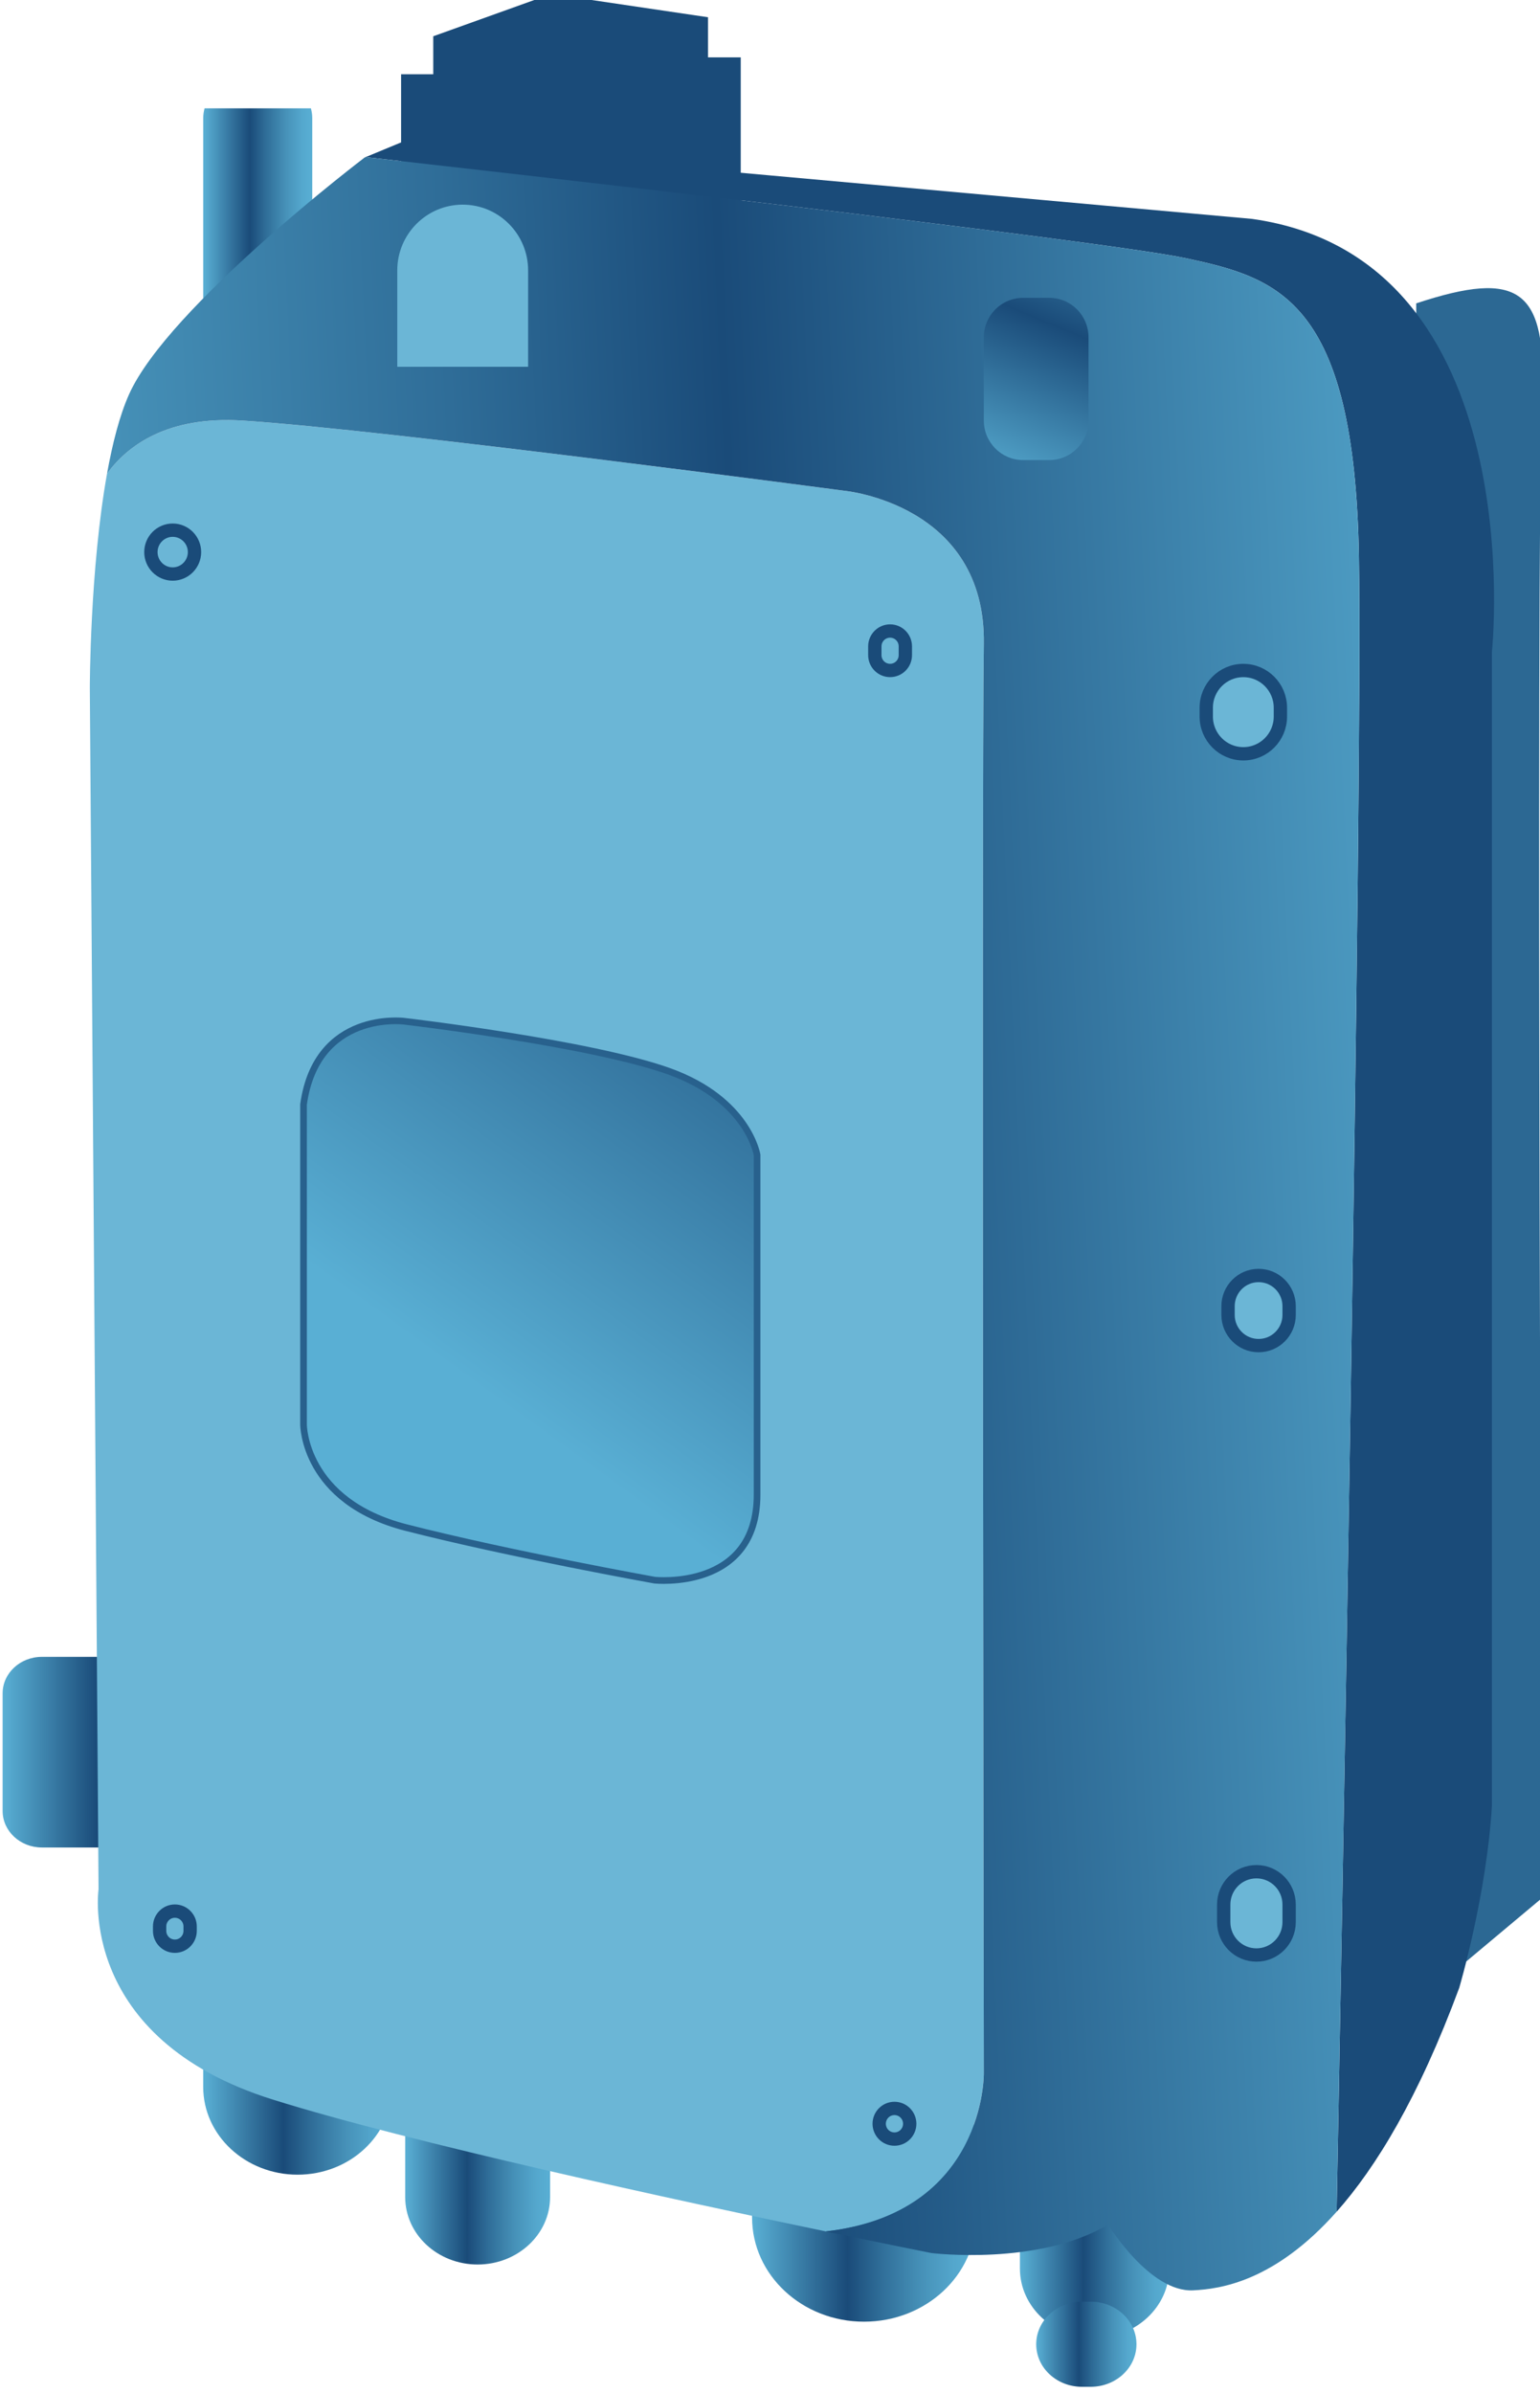 <?xml version="1.0" encoding="utf-8"?>
<!-- Generator: Adobe Illustrator 13.0.0, SVG Export Plug-In . SVG Version: 6.00 Build 14948)  -->
<!DOCTYPE svg PUBLIC "-//W3C//DTD SVG 1.1//EN" "http://www.w3.org/Graphics/SVG/1.1/DTD/svg11.dtd">
<svg version="1.1" id="Layer_1" xmlns="http://www.w3.org/2000/svg" xmlns:xlink="http://www.w3.org/1999/xlink" x="0px" y="0px"
	 width="108.201px" height="168px" viewBox="112.394 -6.492 108.201 168" enable-background="new 112.394 -6.492 108.201 168"
	 xml:space="preserve">
<g>
	<linearGradient id="SVGID_1_" gradientUnits="userSpaceOnUse" x1="126.671" y1="131.718" x2="139.938" y2="131.718">
		<stop  offset="0.005" style="stop-color:#59AFD4"/>
		<stop  offset="0.426" style="stop-color:#1A4B79"/>
		<stop  offset="0.572" style="stop-color:#2F6D98"/>
		<stop  offset="0.755" style="stop-color:#4691B8"/>
		<stop  offset="0.904" style="stop-color:#54A7CD"/>
		<stop  offset="1" style="stop-color:#59AFD4"/>
	</linearGradient>
	<path fill="url(#SVGID_1_)" d="M139.938,140.031c0,3.404-2.97,6.163-6.633,6.163l0,0c-3.663,0-6.634-2.759-6.634-6.163v-16.627
		c0-3.402,2.971-6.163,6.634-6.163l0,0c3.663,0,6.633,2.761,6.633,6.163V140.031z"/>
	<linearGradient id="SVGID_2_" gradientUnits="userSpaceOnUse" x1="140.863" y1="142.181" x2="151.043" y2="142.181">
		<stop  offset="0.005" style="stop-color:#59AFD4"/>
		<stop  offset="0.426" style="stop-color:#1A4B79"/>
		<stop  offset="0.572" style="stop-color:#2F6D98"/>
		<stop  offset="0.755" style="stop-color:#4691B8"/>
		<stop  offset="0.904" style="stop-color:#54A7CD"/>
		<stop  offset="1" style="stop-color:#59AFD4"/>
	</linearGradient>
	<path fill="url(#SVGID_2_)" d="M151.043,147.77c0,2.613-2.278,4.731-5.09,4.731l0,0c-2.811,0-5.09-2.118-5.09-4.731v-11.178
		c0-2.613,2.279-4.731,5.09-4.731l0,0c2.812,0,5.09,2.118,5.09,4.731V147.77z"/>
	<linearGradient id="SVGID_3_" gradientUnits="userSpaceOnUse" x1="165.234" y1="146.624" x2="180.969" y2="146.624">
		<stop  offset="0.005" style="stop-color:#59AFD4"/>
		<stop  offset="0.426" style="stop-color:#1A4B79"/>
		<stop  offset="0.572" style="stop-color:#2F6D98"/>
		<stop  offset="0.755" style="stop-color:#4691B8"/>
		<stop  offset="0.904" style="stop-color:#54A7CD"/>
		<stop  offset="1" style="stop-color:#59AFD4"/>
	</linearGradient>
	<path fill="url(#SVGID_3_)" d="M180.969,149.203c0,4.038-3.522,7.312-7.867,7.312l0,0c-4.345,0-7.867-3.273-7.867-7.312v-5.158
		c0-4.038,3.522-7.312,7.867-7.312l0,0c4.345,0,7.867,3.273,7.867,7.312V149.203z"/>
	<linearGradient id="SVGID_4_" gradientUnits="userSpaceOnUse" x1="184.054" y1="149.777" x2="194.542" y2="149.777">
		<stop  offset="0.005" style="stop-color:#59AFD4"/>
		<stop  offset="0.426" style="stop-color:#1A4B79"/>
		<stop  offset="0.572" style="stop-color:#2F6D98"/>
		<stop  offset="0.755" style="stop-color:#4691B8"/>
		<stop  offset="0.904" style="stop-color:#54A7CD"/>
		<stop  offset="1" style="stop-color:#59AFD4"/>
	</linearGradient>
	<path fill="url(#SVGID_4_)" d="M194.542,152.787c0,2.692-2.348,4.873-5.244,4.873l0,0c-2.896,0-5.244-2.181-5.244-4.873v-6.019
		c0-2.693,2.348-4.874,5.244-4.874l0,0c2.896,0,5.244,2.181,5.244,4.874V152.787z"/>
	<linearGradient id="SVGID_5_" gradientUnits="userSpaceOnUse" x1="185.197" y1="158.098" x2="192.243" y2="158.098">
		<stop  offset="0.005" style="stop-color:#59AFD4"/>
		<stop  offset="0.426" style="stop-color:#1A4B79"/>
		<stop  offset="0.572" style="stop-color:#2F6D98"/>
		<stop  offset="0.755" style="stop-color:#4691B8"/>
		<stop  offset="0.904" style="stop-color:#54A7CD"/>
		<stop  offset="1" style="stop-color:#59AFD4"/>
	</linearGradient>
	<path fill="url(#SVGID_5_)" d="M192.243,158.1c0,1.651-1.44,2.987-3.217,2.987h-0.612c-1.777,0-3.217-1.336-3.217-2.987l0,0
		c0-1.65,1.439-2.99,3.217-2.99h0.612C190.803,155.109,192.243,156.449,192.243,158.1L192.243,158.1z"/>
	<linearGradient id="SVGID_6_" gradientUnits="userSpaceOnUse" x1="112.578" y1="116.529" x2="128.204" y2="116.529">
		<stop  offset="0.005" style="stop-color:#59AFD4"/>
		<stop  offset="0.426" style="stop-color:#1A4B79"/>
		<stop  offset="0.572" style="stop-color:#2F6D98"/>
		<stop  offset="0.755" style="stop-color:#4691B8"/>
		<stop  offset="0.904" style="stop-color:#54A7CD"/>
		<stop  offset="1" style="stop-color:#59AFD4"/>
	</linearGradient>
	<path fill="url(#SVGID_6_)" d="M128.204,120.658c0,1.414-1.234,2.563-2.757,2.563h-10.111c-1.523,0-2.758-1.148-2.758-2.563V112.4
		c0-1.415,1.234-2.563,2.758-2.563h10.111c1.522,0,2.757,1.147,2.757,2.563V120.658z"/>
	<linearGradient id="SVGID_7_" gradientUnits="userSpaceOnUse" x1="126.672" y1="9.152" x2="134.332" y2="9.152">
		<stop  offset="0.005" style="stop-color:#59AFD4"/>
		<stop  offset="0.426" style="stop-color:#1A4B79"/>
		<stop  offset="0.572" style="stop-color:#2F6D98"/>
		<stop  offset="0.755" style="stop-color:#4691B8"/>
		<stop  offset="0.904" style="stop-color:#54A7CD"/>
		<stop  offset="1" style="stop-color:#59AFD4"/>
	</linearGradient>
	<path fill="url(#SVGID_7_)" d="M126.766,1.114c-0.057,0.22-0.094,0.446-0.094,0.686v12.62c0,1.529,1.235,2.771,2.758,2.771h2.145
		c1.523,0,2.758-1.241,2.758-2.771V1.8c0-0.239-0.037-0.466-0.094-0.686H126.766z"/>
	<path fill="#2C6893" d="M211.898,14.808c7.27-2.405,9.189-0.987,8.842,6.692c-0.459,10.157,0,105.267,0,105.267l-6.895,5.771
		c0,0-1.828-112.018-1.838-112.653C211.98,18.22,211.89,16.49,211.898,14.808z"/>
	<polygon fill="#1A4B79" points="140.575,8.9 140.575,-1.278 142.835,-1.278 142.835,-3.946 151.108,-6.913 162.14,-5.281 
		162.14,-2.463 164.438,-2.463 164.438,7.916 	"/>
	<path fill="#1A4B79" d="M200.363,8.877l-59.75-5.386l-2.531,1.048c7.565,0.85,51.805,5.845,57.686,7.11
		c6.436,1.385,11.798,2.925,12.104,20.931c0.279,16.422-1.289,101.393-1.566,116.217c2.771-3.122,5.761-8.02,8.614-15.72
		c0,0,1.914-6.465,2.298-12.773V39.274C217.217,39.274,220.127,11.649,200.363,8.877z"/>
	<path fill="#6BB6D6" d="M181.52,139.078c0,0-0.152-90.492,0-100.344c0.153-9.849-9.805-10.771-9.805-10.771
		s-32.479-4.31-42.284-4.924c-5.272-0.332-8.062,1.739-9.517,3.725c-1.207,6.712-1.209,15.052-1.209,15.052l0.613,84.337
		c0,0-1.532,10.465,12.256,14.773c9.642,3.014,28.417,7.08,38.842,9.252C181.649,148.905,181.52,139.078,181.52,139.078z"/>
	<linearGradient id="SVGID_8_" gradientUnits="userSpaceOnUse" x1="222.455" y1="76.835" x2="90.094" y2="83.04">
		<stop  offset="0.005" style="stop-color:#59AFD4"/>
		<stop  offset="0.426" style="stop-color:#1A4B79"/>
		<stop  offset="0.572" style="stop-color:#2F6D98"/>
		<stop  offset="0.755" style="stop-color:#4691B8"/>
		<stop  offset="0.904" style="stop-color:#54A7CD"/>
		<stop  offset="1" style="stop-color:#59AFD4"/>
	</linearGradient>
	<path fill="url(#SVGID_8_)" d="M207.871,32.58c-0.306-18.006-5.668-19.546-12.104-20.931c-5.881-1.266-50.12-6.261-57.686-7.11
		L138.01,4.57c0,0-13.788,10.466-16.547,16.62c-0.664,1.481-1.166,3.447-1.549,5.573c1.455-1.985,4.244-4.057,9.517-3.725
		c9.806,0.614,42.284,4.924,42.284,4.924s9.958,0.923,9.805,10.771c-0.152,9.852,0,100.344,0,100.344s0.13,9.827-11.104,11.1
		c4.485,0.937,7.427,1.521,7.427,1.521s7.508,0.924,12.41-2.001c0,0,2.911,4.771,5.975,4.618c1.875-0.095,5.703-0.596,10.077-5.52
		C206.582,133.973,208.15,49.002,207.871,32.58z"/>
	<path fill="#6BB6D6" stroke="#1A4B79" stroke-width="0.936" d="M202.355,43.816c0,1.445-1.166,2.616-2.605,2.616l0,0
		c-1.438,0-2.604-1.171-2.604-2.616V43.2c0-1.445,1.167-2.616,2.604-2.616l0,0c1.439,0,2.605,1.171,2.605,2.616V43.816z"/>
	<path fill="#6BB6D6" stroke="#1A4B79" stroke-width="0.936" d="M202.968,85.83c0,1.191-0.96,2.154-2.145,2.154l0,0
		c-1.185,0-2.146-0.963-2.146-2.154v-0.615c0-1.189,0.961-2.153,2.146-2.153l0,0c1.185,0,2.145,0.964,2.145,2.153V85.83z"/>
	<path fill="#6BB6D6" stroke="#1A4B79" stroke-width="0.936" d="M202.968,128.46c0,1.275-1.027,2.311-2.297,2.311l0,0
		c-1.27,0-2.299-1.035-2.299-2.311v-1.229c0-1.275,1.029-2.309,2.299-2.309l0,0c1.27,0,2.297,1.033,2.297,2.309V128.46z"/>
	<path fill="#6BB6D6" d="M149.5,19.259v-6.764c0-2.551-2.058-4.618-4.597-4.618c-2.538,0-4.596,2.067-4.596,4.618v6.764H149.5z"/>
	<linearGradient id="SVGID_9_" gradientUnits="userSpaceOnUse" x1="145.299" y1="91.04" x2="207.519" y2="5.315">
		<stop  offset="0.005" style="stop-color:#59AFD4"/>
		<stop  offset="0.426" style="stop-color:#1A4B79"/>
		<stop  offset="0.572" style="stop-color:#2F6D98"/>
		<stop  offset="0.755" style="stop-color:#4691B8"/>
		<stop  offset="0.904" style="stop-color:#54A7CD"/>
		<stop  offset="1" style="stop-color:#59AFD4"/>
	</linearGradient>
	<path fill="url(#SVGID_9_)" stroke="#28618D" stroke-width="0.468" d="M140.768,65.207c0,0-6.129-0.77-7.048,5.849v22.47
		c0,0,0,5.386,7.2,7.233c7.201,1.845,17.466,3.693,17.466,3.693s7.201,0.77,7.201-6.003c0-6.771,0-23.855,0-23.855
		s-0.613-3.846-6.128-5.849C153.942,66.746,140.768,65.207,140.768,65.207z"/>
	<g>
		<path fill="#6BB6D6" stroke="#1A4B79" stroke-width="0.936" d="M126.06,32.271c0,0.85-0.686,1.54-1.532,1.54l0,0
			c-0.846,0-1.532-0.69-1.532-1.54l0,0c0-0.85,0.687-1.539,1.532-1.539l0,0C125.374,30.732,126.06,31.422,126.06,32.271
			L126.06,32.271z"/>
		<path fill="#6BB6D6" stroke="#1A4B79" stroke-width="0.936" d="M176.004,39.505c0,0.596-0.479,1.077-1.071,1.077l0,0
			c-0.593,0-1.073-0.481-1.073-1.077v-0.616c0-0.594,0.48-1.077,1.073-1.077l0,0c0.592,0,1.071,0.483,1.071,1.077V39.505z"/>
		<path fill="#6BB6D6" stroke="#1A4B79" stroke-width="0.936" d="M125.753,129.075c0,0.595-0.479,1.078-1.072,1.078l0,0
			c-0.593,0-1.072-0.483-1.072-1.078v-0.308c0-0.594,0.479-1.078,1.072-1.078l0,0c0.593,0,1.072,0.484,1.072,1.078V129.075z"/>
		<path fill="#6BB6D6" stroke="#1A4B79" stroke-width="0.936" d="M176.311,142.619c0,0.595-0.479,1.076-1.072,1.076l0,0
			c-0.593,0-1.072-0.481-1.072-1.076l0,0c0-0.595,0.479-1.076,1.072-1.076l0,0C175.831,141.543,176.311,142.024,176.311,142.619
			L176.311,142.619z"/>
	</g>
	<linearGradient id="SVGID_10_" gradientUnits="userSpaceOnUse" x1="181.991" y1="27.863" x2="193.065" y2="1.101">
		<stop  offset="0.005" style="stop-color:#59AFD4"/>
		<stop  offset="0.426" style="stop-color:#1A4B79"/>
		<stop  offset="0.572" style="stop-color:#2F6D98"/>
		<stop  offset="0.755" style="stop-color:#4691B8"/>
		<stop  offset="0.904" style="stop-color:#54A7CD"/>
		<stop  offset="1" style="stop-color:#59AFD4"/>
	</linearGradient>
	<path fill="url(#SVGID_10_)" d="M188.874,23.039c0,1.529-1.235,2.77-2.758,2.77h-1.839c-1.522,0-2.758-1.24-2.758-2.77V17.19
		c0-1.529,1.235-2.771,2.758-2.771h1.839c1.522,0,2.758,1.241,2.758,2.771V23.039z"/>
</g>
</svg>

